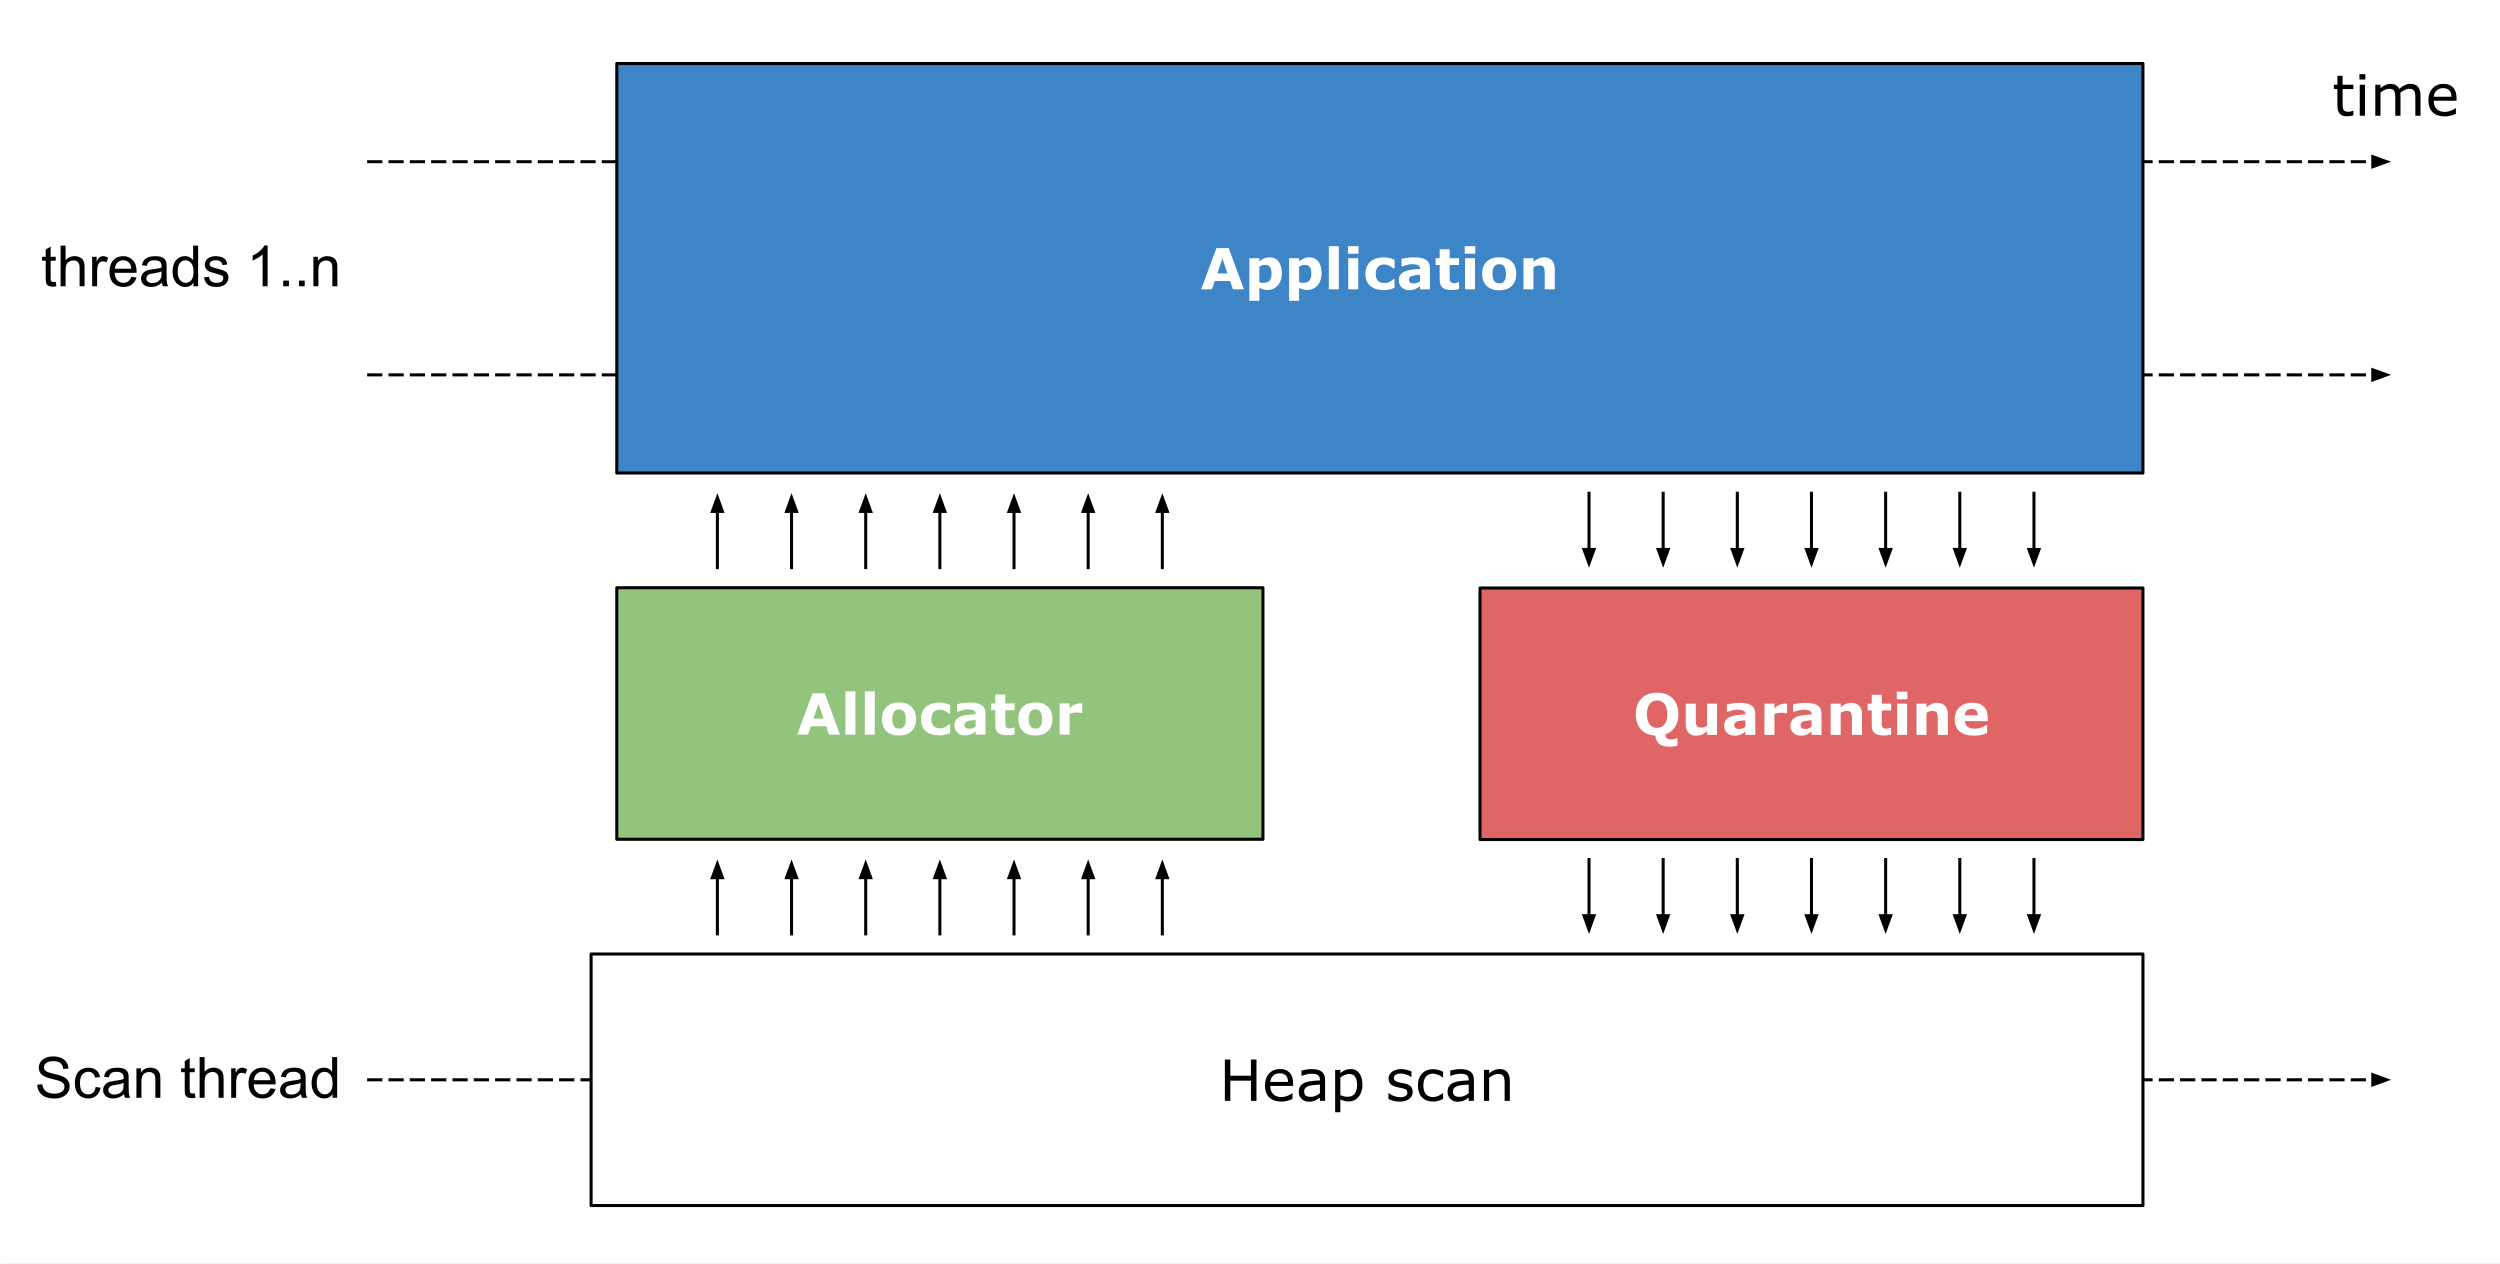 <svg xmlns="http://www.w3.org/2000/svg" fill="none" stroke-linecap="square" stroke-miterlimit="10" viewBox="159.69 38.55 820.5 414.83"><rect x="159.69" y="38.55" width="820.5" height="414.83" fill="#333333" stroke="none"/><clipPath id="a"><path d="M0 0h1280v960H0z"/></clipPath><g clip-path="url(#a)"><path d="M0 0h1280v960H0z"/><path d="M159.693 38.546h820.504V453.38H159.693z" fill="#fff" fill-rule="evenodd"/><path d="M280.688 91.622h663.748"/><path d="M280.688 91.622h657.748" stroke="#000" stroke-dasharray="4 3" stroke-linecap="butt" stroke-linejoin="round"/><path d="m938.436 93.274 4.538-1.652-4.538-1.652z" fill="#000" fill-rule="evenodd" stroke="#000" stroke-linecap="butt"/><path d="M280.688 161.577h663.748"/><path d="M280.688 161.577h657.748" stroke="#000" stroke-dasharray="4 3" stroke-linecap="butt" stroke-linejoin="round"/><path d="m938.436 163.23 4.538-1.653-4.538-1.651z" fill="#000" fill-rule="evenodd" stroke="#000" stroke-linecap="butt"/><path d="M880.3 49.606h131.338v42.016H880.299z"/><path d="M932.072 76.433q-.484.125-1.063.203-.562.093-1 .093-1.562 0-2.375-.828-.812-.843-.812-2.703v-5.406h-1.156v-1.438h1.156v-2.921h1.719v2.921h3.531v1.438h-3.531v4.64q0 .797.031 1.25.031.454.25.844.203.36.547.532.36.171 1.078.171.422 0 .875-.125t.656-.203h.094zm3.914-11.782h-1.938v-1.78h1.938zm-.11 11.875h-1.718V66.354h1.718zm18.23 0h-1.704V70.73q0-.656-.062-1.265-.063-.61-.25-.969-.219-.39-.61-.594-.39-.203-1.125-.203-.718 0-1.437.36-.719.359-1.438.921.016.204.032.485.03.281.03.547v6.515h-1.718V70.73q0-.671-.062-1.265-.047-.61-.25-.985-.204-.39-.594-.578-.39-.203-1.125-.203-.703 0-1.422.344-.703.344-1.406.89v7.594h-1.703V66.354h1.703v1.125q.812-.656 1.61-1.03.796-.376 1.702-.376 1.031 0 1.75.438.735.437 1.078 1.203 1.047-.875 1.891-1.25.86-.39 1.844-.39 1.672 0 2.468 1.015.797 1.015.797 2.828v6.61zm11.817-4.906h-7.5q0 .938.282 1.64.28.688.78 1.141.47.438 1.11.657.656.218 1.453.218 1.032 0 2.078-.422 1.063-.421 1.5-.812h.094v1.86q-.86.374-1.765.624-.907.235-1.891.235-2.531 0-3.953-1.36-1.422-1.375-1.422-3.906 0-2.5 1.36-3.953 1.359-1.469 3.577-1.469 2.063 0 3.172 1.203 1.125 1.203 1.125 3.407zm-1.672-1.312q0-1.344-.671-2.079-.672-.75-2.032-.75-1.375 0-2.203.813-.812.812-.922 2.016z" fill="#000"/><path d="M149.35 105.59h131.338v42.016H149.349z"/><path d="m177.972 131.042.234 1.453q-.687.14-1.234.14-.89 0-1.39-.28-.485-.282-.688-.735-.203-.469-.203-1.938v-5.578h-1.204v-1.265h1.204v-2.39l1.625-.985v3.375h1.656v1.265h-1.656v5.672q0 .688.078.89.093.204.281.329.203.11.578.11.266 0 .719-.063zm1.605 1.469v-13.36h1.64v4.797q1.141-1.328 2.891-1.328 1.078 0 1.86.422.797.422 1.14 1.172.344.75.344 2.172v6.125h-1.64v-6.125q0-1.235-.532-1.797-.531-.563-1.515-.563-.72 0-1.36.39-.64.376-.922 1.016-.265.641-.265 1.782v5.297zm10.36 0v-9.672h1.469v1.468q.562-1.03 1.031-1.359.484-.328 1.063-.328.828 0 1.687.531l-.562 1.516q-.61-.36-1.204-.36-.546 0-.968.329-.422.328-.61.89-.28.875-.28 1.922v5.063zm12.853-3.11 1.688.203q-.406 1.485-1.484 2.313-1.079.812-2.766.812-2.125 0-3.375-1.297-1.234-1.312-1.234-3.671 0-2.454 1.25-3.797 1.265-1.344 3.265-1.344 1.938 0 3.156 1.328 1.235 1.313 1.235 3.703v.438h-7.219q.094 1.593.906 2.453.813.844 2.016.844.906 0 1.547-.47.64-.484 1.015-1.515zm-5.39-2.656h5.406q-.11-1.219-.625-1.828-.781-.953-2.031-.953-1.125 0-1.906.765-.766.75-.844 2.016zm15.454 4.578q-.922.766-1.766 1.094-.828.312-1.797.312-1.594 0-2.453-.781-.86-.781-.86-1.984 0-.72.329-1.297.328-.594.844-.938.53-.36 1.187-.547.469-.125 1.453-.25 1.985-.234 2.922-.562.016-.344.016-.422 0-1-.47-1.422-.624-.547-1.874-.547-1.156 0-1.703.407-.547.406-.813 1.421l-1.61-.218q.22-1.016.72-1.64.5-.642 1.453-.985.953-.344 2.187-.344 1.25 0 2.016.297.781.281 1.14.734.376.438.516 1.11.078.421.078 1.515v2.188q0 2.28.11 2.89.109.594.406 1.157h-1.703q-.266-.516-.328-1.188zm-.141-3.672q-.89.375-2.672.625-1.015.14-1.437.328-.422.188-.657.532-.218.343-.218.78 0 .657.5 1.095.5.437 1.453.437.937 0 1.672-.406.75-.422 1.093-1.14.266-.563.266-1.641zm10.47 4.86v-1.22q-.907 1.438-2.704 1.438-1.156 0-2.125-.64-.968-.641-1.5-1.782-.53-1.14-.53-2.625 0-1.453.483-2.625.485-1.187 1.438-1.812.969-.625 2.172-.625.875 0 1.547.375.687.36 1.11.953v-4.797h1.64v13.36h-1.532zm-5.172-4.829q0 1.86.78 2.782.782.922 1.845.922 1.078 0 1.828-.875.75-.891.75-2.688 0-1.984-.766-2.906-.766-.938-1.89-.938-1.079 0-1.813.89-.734.892-.734 2.813zm8.625 1.938 1.625-.25q.125.969.75 1.5.625.516 1.75.516t1.672-.454q.547-.468.547-1.093 0-.547-.484-.875-.328-.22-1.672-.547-1.813-.469-2.516-.797-.687-.328-1.047-.906-.36-.594-.36-1.313 0-.64.298-1.187.297-.563.812-.922.375-.281 1.032-.469.671-.203 1.421-.203 1.141 0 2 .328.86.328 1.266.89.422.563.578 1.5l-1.61.22q-.109-.75-.64-1.172-.515-.422-1.469-.422-1.14 0-1.625.375-.468.375-.468.875 0 .312.187.578.203.265.64.437.235.094 1.438.422 1.75.453 2.438.75.687.297 1.078.86.39.562.39 1.406 0 .828-.484 1.547-.469.718-1.375 1.125-.906.39-2.047.39-1.875 0-2.875-.781-.984-.781-1.25-2.328zm20.887 2.89h-1.64v-10.453q-.595.563-1.563 1.141-.953.563-1.72.844v-1.594q1.376-.64 2.407-1.562 1.031-.922 1.453-1.782h1.063v13.407zm5.11 0v-1.874h1.875v1.875h-1.875zm5.183 0v-1.874h1.875v1.875h-1.875zm4.73 0v-9.671h1.47v1.375q1.062-1.594 3.077-1.594.875 0 1.61.312.734.313 1.093.829.375.5.516 1.203.094.453.094 1.593v5.954h-1.64v-5.891q0-1-.204-1.484-.188-.5-.672-.797-.484-.297-1.14-.297-1.047 0-1.813.672-.75.656-.75 2.515v5.282h-1.64z" fill="#000"/><path d="M362.12 59.402h500.883v134.393H362.12z" fill="#3d85c6" fill-rule="evenodd"/><path d="M362.12 59.402h500.883v134.393H362.12z" stroke="#000" stroke-linecap="butt" stroke-linejoin="round"/><path d="M567.957 133.518h-3.61l-.952-2.734h-5.016l-.937 2.734h-3.532l5.016-13.562h4.016zm-5.406-5.234-1.656-4.86-1.672 4.86zm17.843-.016q0 1.266-.39 2.313-.375 1.031-1 1.703-.656.703-1.485 1.078-.828.36-1.78.36-.876 0-1.485-.188-.61-.187-1.25-.531v4.265h-3.281v-13.984h3.28v1.063q.75-.594 1.532-.97.797-.374 1.828-.374 1.922 0 2.969 1.406 1.062 1.406 1.062 3.86zm-3.375.063q0-1.5-.515-2.172-.5-.672-1.61-.672-.453 0-.953.14-.484.141-.937.407v5.14q.328.126.703.173.375.03.734.03 1.297 0 1.938-.75.64-.765.64-2.296zm16.42-.063q0 1.266-.39 2.313-.375 1.031-1 1.703-.657.703-1.485 1.078-.828.36-1.781.36-.875 0-1.484-.188-.61-.187-1.25-.531v4.265h-3.282v-13.984h3.282v1.063q.75-.594 1.53-.97.798-.374 1.829-.374 1.922 0 2.969 1.406 1.062 1.406 1.062 3.86zm-3.375.063q0-1.5-.515-2.172-.5-.672-1.61-.672-.453 0-.953.14-.484.141-.937.407v5.14q.328.126.703.173.375.03.734.03 1.297 0 1.938-.75.64-.765.64-2.296zm9.03 5.187h-3.282v-14.171h3.281v14.171zm6.376 0h-3.281v-10.234h3.281zm.094-11.687h-3.469v-2.484h3.469zm8.33 11.953q-1.344 0-2.454-.312-1.093-.313-1.921-.985-.813-.656-1.266-1.672-.438-1.015-.438-2.375 0-1.422.485-2.453.484-1.047 1.328-1.734.828-.64 1.906-.938 1.094-.312 2.266-.312 1.047 0 1.922.234.89.219 1.656.594v2.797h-.469q-.187-.172-.453-.39-.266-.22-.672-.423-.36-.203-.812-.328-.453-.14-1.032-.14-1.312 0-2.03.843-.704.828-.704 2.25 0 1.485.719 2.25.734.766 2.062.766.625 0 1.11-.14.5-.141.828-.344.312-.172.547-.375.234-.204.437-.391h.469v2.797q-.781.36-1.625.562-.844.22-1.86.22zm11.851-2.937v-2.125q-.671.046-1.453.14-.765.094-1.172.235-.484.156-.75.453-.25.28-.25.765 0 .328.047.532.063.187.282.375.203.187.484.28.297.079.922.079.484 0 .984-.203.516-.203.906-.531zm0 1.593q-.265.188-.656.485-.39.28-.75.437-.484.219-1 .313-.515.11-1.14.11-1.454 0-2.438-.892-.984-.906-.984-2.312 0-1.11.5-1.813.5-.718 1.422-1.14.906-.406 2.25-.578 1.359-.172 2.812-.25v-.063q0-.844-.703-1.156-.688-.328-2.031-.328-.813 0-1.735.281-.922.281-1.312.438h-.313v-2.47q.532-.124 1.688-.312 1.172-.187 2.36-.187 2.796 0 4.03.86 1.25.859 1.25 2.702v6.953h-3.25zm12.806.985q-.531.14-1.125.218-.594.079-1.453.079-1.906 0-2.844-.766-.937-.781-.937-2.656v-4.782h-1.344v-2.234h1.344v-2.922h3.28v2.922h3.079v2.234h-3.078v4.563q.016.39.156.719.125.312.453.5.328.187.938.187.265 0 .672-.11.422-.109.578-.202h.281zm5.234.093h-3.282v-10.234h3.282zm.093-11.687h-3.468v-2.484h3.468zm13.455 6.578q0 2.516-1.469 3.969-1.468 1.453-4.125 1.453-2.656 0-4.14-1.453-1.469-1.453-1.469-3.969 0-2.547 1.484-3.984 1.485-1.453 4.125-1.453 2.672 0 4.125 1.453 1.47 1.453 1.47 3.984zm-4.031 2.484q.328-.39.484-.937.156-.563.156-1.531 0-.907-.171-1.516-.157-.61-.454-.969-.28-.375-.703-.531-.406-.156-.875-.156-.468 0-.843.14-.375.125-.704.5-.296.36-.484.985-.172.61-.172 1.547 0 .843.156 1.453.157.61.454.984.28.36.687.531.406.157.938.157.437 0 .843-.14.407-.157.688-.517zm16.667 2.625h-3.297v-5.078q0-.61-.062-1.218-.063-.625-.219-.922-.187-.328-.547-.485-.344-.156-.969-.156-.453 0-.921.156-.454.14-.985.453v7.25h-3.281v-10.234h3.281v1.14q.875-.687 1.672-1.046.813-.375 1.797-.375 1.656 0 2.594.969.937.968.937 2.89z" fill="#fff"/><path d="M280.688 392.934h663.748"/><path d="M280.688 392.934h657.748" stroke="#000" stroke-dasharray="4 3" stroke-linecap="butt" stroke-linejoin="round"/><path d="m938.436 394.586 4.538-1.652-4.538-1.651z" fill="#000" fill-rule="evenodd" stroke="#000" stroke-linecap="butt"/><path d="M362.12 231.451h212.064v82.552H362.12z" fill="#93c47d" fill-rule="evenodd"/><path d="M362.12 231.451h212.064v82.552H362.12z" stroke="#000" stroke-linecap="butt" stroke-linejoin="round"/><path d="M435.386 279.647h-3.61l-.953-2.734h-5.016l-.937 2.734h-3.531l5.015-13.562h4.016zm-5.407-5.234-1.656-4.86-1.672 4.86zm10.453 5.234h-3.281v-14.172h3.281zm6.377 0h-3.281v-14.172h3.28v14.172zm13.548-5.11q0 2.516-1.468 3.97-1.47 1.453-4.125 1.453-2.657 0-4.141-1.454-1.469-1.453-1.469-3.968 0-2.547 1.485-3.985 1.484-1.453 4.125-1.453 2.671 0 4.125 1.453 1.468 1.453 1.468 3.985zm-4.03 2.485q.327-.39.483-.937.157-.563.157-1.532 0-.906-.172-1.515-.156-.61-.453-.97-.282-.374-.703-.53-.407-.157-.875-.157-.47 0-.844.141-.375.125-.703.5-.297.36-.485.984-.172.61-.172 1.547 0 .844.157 1.453.156.61.453.985.281.36.687.531.407.156.938.156.437 0 .844-.14.406-.157.687-.516zm11.713 2.89q-1.343 0-2.453-.312-1.094-.312-1.922-.984-.812-.656-1.265-1.672-.438-1.016-.438-2.375 0-1.422.485-2.453.484-1.047 1.328-1.735.828-.64 1.906-.937 1.094-.313 2.266-.313 1.046 0 1.921.235.891.219 1.657.594v2.796h-.47q-.187-.171-.452-.39-.266-.219-.672-.422-.36-.203-.813-.328-.453-.14-1.03-.14-1.313 0-2.032.843-.703.828-.703 2.25 0 1.484.719 2.25.734.766 2.062.766.625 0 1.11-.141.5-.14.828-.344.312-.172.546-.375.235-.203.438-.39h.469v2.796q-.782.36-1.625.563-.844.219-1.86.219zm11.852-2.937v-2.125q-.672.047-1.453.14-.766.095-1.172.235-.484.156-.75.453-.25.282-.25.766 0 .328.047.531.063.188.281.375.203.188.485.281.297.079.922.079.484 0 .984-.204.516-.203.906-.53zm0 1.594q-.265.187-.656.484-.39.282-.75.438-.484.219-1 .312-.516.11-1.14.11-1.454 0-2.438-.891-.985-.906-.985-2.312 0-1.11.5-1.813.5-.719 1.422-1.14.907-.407 2.25-.579 1.36-.172 2.813-.25v-.062q0-.844-.703-1.156-.688-.329-2.032-.329-.812 0-1.734.282-.922.28-1.312.437h-.313v-2.469q.531-.125 1.688-.312 1.171-.188 2.359-.188 2.797 0 4.031.86 1.25.86 1.25 2.703v6.953h-3.25zm12.806.984q-.532.14-1.125.219-.594.078-1.453.078-1.907 0-2.844-.765-.938-.782-.938-2.657v-4.781h-1.343v-2.234h1.343v-2.922h3.282v2.922h3.078v2.234h-3.078v4.563q.015.39.156.718.125.313.453.5.328.188.937.188.266 0 .672-.11.422-.109.578-.203h.282zm12.405-5.015q0 2.515-1.469 3.968-1.468 1.454-4.125 1.454-2.656 0-4.14-1.454-1.469-1.453-1.469-3.968 0-2.547 1.484-3.985 1.485-1.453 4.125-1.453 2.672 0 4.125 1.453 1.47 1.453 1.47 3.985zm-4.031 2.484q.328-.39.484-.937.157-.563.157-1.532 0-.906-.172-1.515-.157-.61-.453-.97-.282-.374-.704-.53-.406-.157-.875-.157-.468 0-.843.141-.375.125-.703.5-.297.36-.485.984-.172.61-.172 1.547 0 .844.157 1.453.156.61.453.985.28.36.687.531.406.156.938.156.437 0 .843-.14.407-.157.688-.516zm13.808-4.484h-.297q-.203-.063-.672-.094-.469-.047-.781-.047-.703 0-1.235.094-.53.094-1.156.312v6.844h-3.281v-10.234h3.281v1.5q1.078-.922 1.875-1.22.813-.312 1.485-.312.171 0 .39.016.219 0 .39.016v3.125z" fill="#fff"/><path d="M645.43 231.533h217.575v82.551H645.43z" fill="#e06666" fill-rule="evenodd"/><path d="M645.43 231.533h217.575v82.551H645.43z" stroke="#000" stroke-linecap="butt" stroke-linejoin="round"/><path d="M705.902 276.385q.516-.625.75-1.453.25-.844.25-1.985 0-1.219-.281-2.078-.281-.86-.734-1.39-.47-.547-1.078-.782-.594-.25-1.25-.25-.672 0-1.266.235-.578.234-1.063.78-.468.516-.75 1.407-.28.89-.28 2.078 0 1.219.265 2.078.281.844.734 1.375.469.547 1.078.797.61.25 1.282.25.671 0 1.28-.25.61-.265 1.063-.812zm.375 3.187q.032.89.485 1.281.468.391 1.562.391.375 0 .875-.125.516-.125.719-.219h.344v2.407q-.5.109-1.11.203-.593.093-1.812.093-1.094 0-1.906-.28-.797-.266-1.329-.75-.53-.485-.796-1.141-.266-.657-.313-1.454-3.031-.171-4.734-2.03-1.703-1.876-1.703-5 0-3.266 1.859-5.157 1.86-1.906 5.125-1.906 3.266 0 5.125 1.906 1.875 1.89 1.875 5.156 0 2.422-1.094 4.172-1.094 1.75-3.172 2.453zm16.938.156h-3.266v-1.125q-.921.688-1.671 1.047-.75.36-1.813.36-1.687 0-2.61-.97-.906-.983-.906-2.89v-6.656h3.297v5.078q0 .781.047 1.297.047.5.235.844.171.344.515.5.36.14.985.14.421 0 .921-.14.516-.156 1-.469v-7.25h3.266zm9.306-2.671v-2.125q-.671.046-1.453.14-.765.094-1.172.235-.484.156-.75.453-.25.28-.25.765 0 .328.047.532.063.187.282.375.203.187.484.28.297.079.922.079.484 0 .984-.203.516-.203.906-.531zm0 1.593q-.265.188-.656.485-.39.28-.75.437-.484.219-1 .313-.515.109-1.14.109-1.454 0-2.438-.89-.984-.907-.984-2.313 0-1.11.5-1.813.5-.718 1.422-1.14.906-.406 2.25-.578 1.359-.172 2.812-.25v-.063q0-.844-.703-1.156-.688-.328-2.031-.328-.813 0-1.735.281-.922.281-1.312.438h-.313v-2.47q.532-.124 1.688-.312 1.172-.187 2.36-.187 2.796 0 4.03.86 1.25.859 1.25 2.702v6.953h-3.25zm13.681-6.031h-.297q-.203-.062-.672-.094-.469-.047-.781-.047-.703 0-1.234.094-.532.094-1.157.313v6.843h-3.28v-10.234h3.28v1.5q1.078-.922 1.875-1.219.813-.312 1.485-.312.172 0 .39.015.22 0 .391.016zm8.055 4.438v-2.125q-.672.046-1.453.14-.766.094-1.172.235-.485.156-.75.453-.25.28-.25.765 0 .328.047.532.062.187.28.375.204.187.485.28.297.079.922.079.484 0 .984-.203.516-.203.907-.531zm0 1.593q-.266.188-.657.485-.39.28-.75.437-.484.219-1 .313-.515.109-1.14.109-1.453 0-2.438-.89-.984-.907-.984-2.313 0-1.11.5-1.813.5-.718 1.422-1.14.906-.406 2.25-.578 1.36-.172 2.812-.25v-.063q0-.844-.703-1.156-.687-.328-2.031-.328-.813 0-1.734.281-.922.281-1.313.438h-.312v-2.47q.53-.124 1.687-.312 1.172-.187 2.36-.187 2.796 0 4.03.86 1.25.859 1.25 2.702v6.953h-3.25v-1.078zm16.54 1.078H767.5v-5.078q0-.61-.063-1.218-.062-.625-.219-.922-.187-.328-.546-.485-.344-.156-.97-.156-.452 0-.921.156-.453.14-.984.453v7.25h-3.282v-10.234h3.282v1.14q.875-.687 1.671-1.046.813-.375 1.797-.375 1.657 0 2.594.969.938.968.938 2.89zm9.556-.093q-.531.14-1.125.218-.594.079-1.453.079-1.906 0-2.844-.766-.937-.781-.937-2.656v-4.782h-1.344v-2.234h1.344v-2.922h3.28v2.922h3.079v2.234h-3.078v4.563q.015.39.156.719.125.312.453.5.328.187.938.187.265 0 .672-.11.421-.109.578-.202h.281zm5.234.093h-3.282v-10.234h3.282zm.093-11.687h-3.468v-2.484h3.468zm13.283 11.687h-3.297v-5.078q0-.61-.062-1.218-.063-.625-.219-.922-.187-.328-.547-.485-.344-.156-.969-.156-.453 0-.921.156-.454.14-.985.453v7.25h-3.281v-10.234h3.281v1.14q.875-.687 1.672-1.046.813-.375 1.797-.375 1.656 0 2.594.969.937.968.937 2.89zm13.088-4.515h-7.5q.062 1.203.906 1.844.844.64 2.484.64 1.032 0 2-.375.985-.375 1.547-.797h.375v2.625q-1.11.453-2.093.64-.985.204-2.188.204-3.078 0-4.719-1.375-1.64-1.39-1.64-3.953 0-2.531 1.547-4 1.562-1.484 4.265-1.484 2.5 0 3.75 1.265 1.266 1.25 1.266 3.625v1.14zm-3.266-1.922q-.031-1.016-.515-1.531-.47-.532-1.5-.532-.938 0-1.547.5-.61.485-.688 1.563z" fill="#fff"/><path d="M353.688 351.659H863.01v82.551H353.688z" fill="#fff" fill-rule="evenodd"/><path d="M353.688 351.659H863.01v82.551H353.688z" stroke="#000" stroke-linecap="butt" stroke-linejoin="round"/><path d="M572.067 399.854h-1.813v-6.64h-6.765v6.64h-1.797v-13.562h1.797v5.312h6.765v-5.312h1.813zm12.02-4.906h-7.5q0 .938.28 1.64.282.688.782 1.141.469.438 1.11.657.656.218 1.452.218 1.032 0 2.079-.422 1.062-.421 1.5-.812h.093v1.86q-.86.374-1.765.624-.907.235-1.89.235-2.532 0-3.954-1.36-1.422-1.375-1.422-3.906 0-2.5 1.36-3.953 1.359-1.469 3.578-1.469 2.062 0 3.171 1.203 1.125 1.203 1.125 3.407v.937zm-1.672-1.312q0-1.344-.672-2.079-.672-.75-2.032-.75-1.375 0-2.203.813-.812.812-.922 2.016zm12.176 6.218h-1.703v-1.078q-.235.156-.625.438-.375.265-.75.437-.422.203-.985.344-.547.14-1.297.14-1.375 0-2.328-.906-.953-.922-.953-2.328 0-1.156.484-1.86.5-.718 1.422-1.14.938-.406 2.235-.547 1.297-.156 2.797-.218v-.266q0-.578-.204-.953-.203-.39-.593-.61-.36-.218-.875-.28-.5-.079-1.063-.079-.672 0-1.5.188-.828.171-1.719.5h-.093V389.9q.5-.14 1.453-.297.953-.172 1.875-.172 1.062 0 1.86.188.796.172 1.39.594.562.422.86 1.093.312.657.312 1.641v6.906zm-1.703-2.5v-2.843q-.782.046-1.844.14-1.063.094-1.688.266-.734.203-1.187.656-.453.438-.453 1.219 0 .86.515 1.312.532.438 1.625.438.89 0 1.64-.344.75-.36 1.392-.844zm13.954-2.703q0 1.235-.36 2.266-.359 1.015-1 1.719-.593.687-1.421 1.062-.813.36-1.719.36-.797 0-1.437-.172-.641-.172-1.313-.547v4.265h-1.703v-13.922h1.703v1.063q.688-.578 1.531-.953.86-.39 1.829-.39 1.843 0 2.859 1.39 1.031 1.39 1.031 3.86zm-1.765.031q0-1.828-.641-2.734-.625-.922-1.922-.922-.734 0-1.484.328-.75.313-1.438.828v5.766q.735.328 1.25.453.531.11 1.203.11 1.422 0 2.219-.954.813-.968.813-2.875zm18.26 2.235q0 1.39-1.156 2.297-1.14.89-3.14.89-1.126 0-2.079-.265-.937-.282-1.578-.594v-1.922h.094q.812.61 1.797.969 1 .36 1.906.36 1.14 0 1.766-.36.64-.375.64-1.156 0-.594-.343-.907-.344-.312-1.329-.53-.359-.079-.953-.188-.593-.11-1.078-.235-1.328-.36-1.89-1.047-.563-.687-.563-1.687 0-.625.25-1.188.266-.562.797-.984.516-.438 1.297-.688.797-.25 1.765-.25.907 0 1.844.235.938.219 1.547.531v1.828h-.078q-.656-.484-1.594-.812-.937-.328-1.844-.328-.937 0-1.593.359-.641.36-.641 1.062 0 .625.39.954.391.312 1.235.515.484.11 1.063.219.593.11.984.203 1.187.266 1.844.938.64.671.64 1.78zm9.97 2.297q-.844.406-1.625.64-.766.235-1.625.235-1.11 0-2.031-.328-.922-.329-1.578-.985-.657-.656-1.032-1.656-.359-1-.359-2.344 0-2.484 1.375-3.906 1.375-1.422 3.625-1.422.875 0 1.719.25.844.234 1.531.594v1.906h-.078q-.797-.61-1.625-.937-.828-.329-1.625-.329-1.453 0-2.297.985-.844.969-.844 2.86 0 1.843.813 2.843.828.984 2.328.984.516 0 1.047-.14.547-.14.969-.36.375-.187.703-.406.328-.219.53-.36h.08v1.876zm10.11.64h-1.703v-1.078q-.234.156-.625.438-.375.265-.75.437-.421.203-.984.344-.547.14-1.297.14-1.375 0-2.328-.906-.953-.922-.953-2.328 0-1.156.484-1.86.5-.718 1.422-1.14.938-.406 2.235-.547 1.296-.156 2.796-.218v-.266q0-.578-.203-.953-.203-.39-.593-.61-.36-.218-.875-.28-.5-.079-1.063-.079-.672 0-1.5.188-.828.171-1.719.5h-.093V389.9q.5-.14 1.453-.297.953-.172 1.875-.172 1.062 0 1.859.188.797.172 1.39.594.563.422.86 1.093.313.657.313 1.641v6.906zm-1.703-2.5v-2.843q-.78.046-1.843.14-1.063.094-1.688.266-.734.203-1.187.656-.453.438-.453 1.219 0 .86.515 1.312.531.438 1.625.438.89 0 1.64-.344.75-.36 1.391-.844zm13.502 2.5h-1.703v-5.797q0-.703-.094-1.312-.078-.61-.297-.969-.218-.375-.656-.562-.422-.188-1.11-.188-.702 0-1.468.344t-1.469.89v7.594h-1.703v-10.172h1.703v1.125q.813-.656 1.656-1.03.86-.376 1.766-.376 1.656 0 2.516 1 .859.985.859 2.844v6.61z" fill="#000"/><path d="M149.35 371.926h131.338v42.016H149.349z"/><path d="m171.926 394.55 1.656-.141q.125 1 .547 1.64.438.641 1.344 1.047.922.391 2.063.391 1 0 1.78-.297.782-.297 1.157-.812.375-.532.375-1.157t-.375-1.093q-.36-.469-1.187-.797-.547-.203-2.391-.64-1.828-.454-2.563-.845-.968-.5-1.437-1.234-.469-.75-.469-1.672 0-1 .578-1.875.578-.89 1.672-1.344 1.11-.453 2.453-.453 1.485 0 2.61.485 1.14.468 1.75 1.406.609.922.656 2.094l-1.688.125q-.14-1.266-.937-1.907-.781-.656-2.313-.656-1.609 0-2.343.594-.735.594-.735 1.422 0 .719.532 1.172.5.468 2.656.968 2.156.485 2.953.844 1.172.531 1.719 1.36.562.828.562 1.906 0 1.062-.61 2.015-.609.938-1.75 1.47-1.14.515-2.577.515-1.813 0-3.047-.531-1.219-.532-1.922-1.594-.688-1.063-.719-2.406zm19.147.75 1.61.218q-.266 1.657-1.36 2.61-1.078.937-2.672.937-1.984 0-3.188-1.297-1.203-1.297-1.203-3.718 0-1.579.516-2.75.516-1.172 1.578-1.75 1.063-.594 2.313-.594 1.578 0 2.578.797 1 .797 1.281 2.265l-1.594.235q-.234-.969-.812-1.453-.578-.5-1.39-.5-1.235 0-2.017.89-.78.89-.78 2.813 0 1.953.75 2.843.75.875 1.952.875.97 0 1.61-.593.656-.594.828-1.828zm9.328 2.359q-.922.766-1.766 1.094-.828.312-1.797.312-1.593 0-2.453-.781-.859-.781-.859-1.984 0-.72.328-1.297.328-.594.844-.938.531-.36 1.187-.547.47-.125 1.453-.25 1.985-.234 2.922-.562.016-.344.016-.422 0-1-.469-1.422-.625-.547-1.875-.547-1.156 0-1.703.406-.547.407-.812 1.422l-1.61-.218q.219-1.016.719-1.641.5-.64 1.453-.984.953-.344 2.188-.344 1.25 0 2.015.297.781.281 1.14.734.376.438.516 1.11.079.421.079 1.515v2.188q0 2.28.109 2.89.11.594.406 1.156h-1.703q-.266-.515-.328-1.187zm-.14-3.672q-.891.375-2.673.625-1.015.14-1.437.328-.422.188-.656.531-.219.344-.219.782 0 .656.5 1.093.5.438 1.453.438.938 0 1.672-.406.75-.422 1.094-1.14.265-.563.265-1.642v-.609zm4.203 4.86v-9.672h1.469v1.375q1.062-1.594 3.078-1.594.875 0 1.61.312.734.313 1.093.828.375.5.516 1.204.094.453.094 1.593v5.953h-1.641v-5.89q0-1-.203-1.485-.188-.5-.672-.796-.484-.297-1.14-.297-1.048 0-1.813.672-.75.656-.75 2.515v5.281h-1.64zm19.137-1.47.235 1.454q-.688.14-1.235.14-.89 0-1.39-.28-.485-.282-.688-.735-.203-.469-.203-1.938v-5.578h-1.203v-1.265h1.203v-2.391l1.625-.984v3.375h1.656v1.265h-1.656v5.672q0 .688.078.89.094.204.281.329.204.11.579.11.265 0 .718-.063zm1.605 1.47v-13.36h1.641v4.797q1.14-1.328 2.89-1.328 1.079 0 1.86.422.797.422 1.14 1.172.344.75.344 2.171v6.125h-1.64v-6.125q0-1.234-.531-1.796-.532-.563-1.516-.563-.719 0-1.36.39-.64.376-.921 1.016-.266.641-.266 1.782v5.296h-1.64zm10.36 0v-9.672h1.47v1.468q.562-1.03 1.03-1.359.485-.328 1.063-.328.828 0 1.688.531l-.563 1.516q-.61-.36-1.203-.36-.547 0-.969.328-.422.329-.61.891-.28.875-.28 1.922v5.062h-1.625zm12.854-3.11 1.687.203q-.406 1.485-1.484 2.313-1.078.812-2.766.812-2.125 0-3.375-1.297-1.234-1.312-1.234-3.672 0-2.453 1.25-3.796 1.266-1.344 3.266-1.344 1.937 0 3.156 1.328 1.234 1.312 1.234 3.703v.438h-7.218q.093 1.593.906 2.453.812.843 2.015.843.907 0 1.547-.468.64-.485 1.016-1.516zm-5.39-2.656h5.406q-.11-1.219-.625-1.828-.782-.953-2.032-.953-1.125 0-1.906.765-.766.75-.844 2.016zm15.453 4.578q-.922.766-1.766 1.094-.828.312-1.796.312-1.594 0-2.454-.781-.859-.781-.859-1.984 0-.72.328-1.297.328-.594.844-.938.531-.36 1.187-.547.47-.125 1.454-.25 1.984-.234 2.921-.562.016-.344.016-.422 0-1-.469-1.422-.625-.547-1.875-.547-1.156 0-1.703.406-.547.407-.812 1.422l-1.61-.218q.22-1.016.72-1.641.5-.64 1.452-.984.953-.344 2.188-.344 1.25 0 2.015.297.782.281 1.141.734.375.438.516 1.11.078.421.078 1.515v2.188q0 2.28.11 2.89.108.594.405 1.156h-1.703q-.265-.515-.328-1.187zm-.14-3.672q-.891.375-2.672.625-1.016.14-1.438.328-.422.188-.656.531-.219.344-.219.782 0 .656.5 1.093.5.438 1.453.438.938 0 1.672-.406.75-.422 1.094-1.14.265-.563.265-1.642v-.609zm10.469 4.86v-1.22q-.906 1.438-2.703 1.438-1.156 0-2.125-.64-.969-.641-1.5-1.782-.531-1.14-.531-2.625 0-1.453.484-2.625.484-1.187 1.437-1.812.97-.625 2.172-.625.875 0 1.547.375.688.36 1.11.953v-4.797h1.64v13.36zm-5.172-4.829q0 1.86.781 2.782.782.921 1.844.921 1.078 0 1.828-.875.75-.89.75-2.687 0-1.984-.765-2.906-.766-.938-1.891-.938-1.078 0-1.813.89-.734.891-.734 2.813z" fill="#000"/><path d="M705.54 224.885v-24.441"/><path d="M705.54 218.885v-18.441" stroke="#000" stroke-linecap="butt" stroke-linejoin="round"/><path d="m703.889 218.885 1.652 4.538 1.651-4.538z" fill="#000" fill-rule="evenodd" stroke="#000" stroke-linecap="butt"/><path d="M729.88 224.885v-24.441"/><path d="M729.88 218.885v-18.441" stroke="#000" stroke-linecap="butt" stroke-linejoin="round"/><path d="m728.228 218.885 1.651 4.538 1.652-4.538z" fill="#000" fill-rule="evenodd" stroke="#000" stroke-linecap="butt"/><path d="M754.218 224.885v-24.441"/><path d="M754.218 218.885v-18.441" stroke="#000" stroke-linecap="butt" stroke-linejoin="round"/><path d="m752.566 218.885 1.652 4.538 1.652-4.538z" fill="#000" fill-rule="evenodd" stroke="#000" stroke-linecap="butt"/><path d="M778.556 224.885v-24.441"/><path d="M778.556 218.885v-18.441" stroke="#000" stroke-linecap="butt" stroke-linejoin="round"/><path d="m776.905 218.885 1.651 4.538 1.652-4.538z" fill="#000" fill-rule="evenodd" stroke="#000" stroke-linecap="butt"/><path d="M802.895 224.885v-24.441"/><path d="M802.895 218.885v-18.441" stroke="#000" stroke-linecap="butt" stroke-linejoin="round"/><path d="m801.243 218.885 1.652 4.538 1.652-4.538z" fill="#000" fill-rule="evenodd" stroke="#000" stroke-linecap="butt"/><path d="M827.234 224.885v-24.441"/><path d="M827.234 218.885v-18.441" stroke="#000" stroke-linecap="butt" stroke-linejoin="round"/><path d="m825.582 218.885 1.652 4.538 1.651-4.538z" fill="#000" fill-rule="evenodd" stroke="#000" stroke-linecap="butt"/><path d="M681.202 224.885v-24.441"/><path d="M681.202 218.885v-18.441" stroke="#000" stroke-linecap="butt" stroke-linejoin="round"/><path d="m679.55 218.885 1.652 4.538 1.652-4.538z" fill="#000" fill-rule="evenodd" stroke="#000" stroke-linecap="butt"/><path d="M516.83 200.403v24.44"/><path d="M516.83 206.403v18.44" stroke="#000" stroke-linecap="butt" stroke-linejoin="round"/><path d="m518.481 206.403-1.652-4.538-1.651 4.538z" fill="#000" fill-rule="evenodd" stroke="#000" stroke-linecap="butt"/><path d="M492.49 200.403v24.44"/><path d="M492.49 206.403v18.44" stroke="#000" stroke-linecap="butt" stroke-linejoin="round"/><path d="m494.143 206.403-1.652-4.538-1.652 4.538z" fill="#000" fill-rule="evenodd" stroke="#000" stroke-linecap="butt"/><path d="M468.152 200.403v24.44"/><path d="M468.152 206.403v18.44" stroke="#000" stroke-linecap="butt" stroke-linejoin="round"/><path d="m469.804 206.403-1.652-4.538-1.652 4.538z" fill="#000" fill-rule="evenodd" stroke="#000" stroke-linecap="butt"/><path d="M443.814 200.403v24.44"/><path d="M443.814 206.403v18.44" stroke="#000" stroke-linecap="butt" stroke-linejoin="round"/><path d="m445.465 206.403-1.651-4.538-1.652 4.538z" fill="#000" fill-rule="evenodd" stroke="#000" stroke-linecap="butt"/><path d="M419.475 200.403v24.44"/><path d="M419.475 206.403v18.44" stroke="#000" stroke-linecap="butt" stroke-linejoin="round"/><path d="m421.127 206.403-1.652-4.538-1.652 4.538z" fill="#000" fill-rule="evenodd" stroke="#000" stroke-linecap="butt"/><path d="M395.136 200.403v24.44"/><path d="M395.136 206.403v18.44" stroke="#000" stroke-linecap="butt" stroke-linejoin="round"/><path d="m396.788 206.403-1.652-4.538-1.651 4.538z" fill="#000" fill-rule="evenodd" stroke="#000" stroke-linecap="butt"/><path d="M541.168 200.403v24.44"/><path d="M541.168 206.403v18.44" stroke="#000" stroke-linecap="butt" stroke-linejoin="round"/><path d="m542.82 206.403-1.652-4.538-1.652 4.538z" fill="#000" fill-rule="evenodd" stroke="#000" stroke-linecap="butt"/><path d="M705.54 345.092V320.65"/><path d="M705.54 339.092V320.65" stroke="#000" stroke-linecap="butt" stroke-linejoin="round"/><path d="m703.889 339.092 1.652 4.538 1.651-4.538z" fill="#000" fill-rule="evenodd" stroke="#000" stroke-linecap="butt"/><path d="M729.88 345.092V320.65"/><path d="M729.88 339.092V320.65" stroke="#000" stroke-linecap="butt" stroke-linejoin="round"/><path d="m728.228 339.092 1.651 4.538 1.652-4.538z" fill="#000" fill-rule="evenodd" stroke="#000" stroke-linecap="butt"/><path d="M754.218 345.092V320.65"/><path d="M754.218 339.092V320.65" stroke="#000" stroke-linecap="butt" stroke-linejoin="round"/><path d="m752.566 339.092 1.652 4.538 1.652-4.538z" fill="#000" fill-rule="evenodd" stroke="#000" stroke-linecap="butt"/><path d="M778.556 345.092V320.65"/><path d="M778.556 339.092V320.65" stroke="#000" stroke-linecap="butt" stroke-linejoin="round"/><path d="m776.905 339.092 1.651 4.538 1.652-4.538z" fill="#000" fill-rule="evenodd" stroke="#000" stroke-linecap="butt"/><path d="M802.895 345.092V320.65"/><path d="M802.895 339.092V320.65" stroke="#000" stroke-linecap="butt" stroke-linejoin="round"/><path d="m801.243 339.092 1.652 4.538 1.652-4.538z" fill="#000" fill-rule="evenodd" stroke="#000" stroke-linecap="butt"/><path d="M827.234 345.092V320.65"/><path d="M827.234 339.092V320.65" stroke="#000" stroke-linecap="butt" stroke-linejoin="round"/><path d="m825.582 339.092 1.652 4.538 1.651-4.538z" fill="#000" fill-rule="evenodd" stroke="#000" stroke-linecap="butt"/><path d="M681.202 345.092V320.65"/><path d="M681.202 339.092V320.65" stroke="#000" stroke-linecap="butt" stroke-linejoin="round"/><path d="m679.55 339.092 1.652 4.538 1.652-4.538z" fill="#000" fill-rule="evenodd" stroke="#000" stroke-linecap="butt"/><path d="M516.83 320.609v24.44"/><path d="M516.83 326.609v18.44" stroke="#000" stroke-linecap="butt" stroke-linejoin="round"/><path d="m518.481 326.609-1.652-4.538-1.651 4.538z" fill="#000" fill-rule="evenodd" stroke="#000" stroke-linecap="butt"/><path d="M492.49 320.609v24.44"/><path d="M492.49 326.609v18.44" stroke="#000" stroke-linecap="butt" stroke-linejoin="round"/><path d="m494.143 326.609-1.652-4.538-1.652 4.538z" fill="#000" fill-rule="evenodd" stroke="#000" stroke-linecap="butt"/><path d="M468.152 320.609v24.44"/><path d="M468.152 326.609v18.44" stroke="#000" stroke-linecap="butt" stroke-linejoin="round"/><path d="m469.804 326.609-1.652-4.538-1.652 4.538z" fill="#000" fill-rule="evenodd" stroke="#000" stroke-linecap="butt"/><path d="M443.814 320.609v24.44"/><path d="M443.814 326.609v18.44" stroke="#000" stroke-linecap="butt" stroke-linejoin="round"/><path d="m445.465 326.609-1.651-4.538-1.652 4.538z" fill="#000" fill-rule="evenodd" stroke="#000" stroke-linecap="butt"/><path d="M419.475 320.609v24.44"/><path d="M419.475 326.609v18.44" stroke="#000" stroke-linecap="butt" stroke-linejoin="round"/><path d="m421.127 326.609-1.652-4.538-1.652 4.538z" fill="#000" fill-rule="evenodd" stroke="#000" stroke-linecap="butt"/><path d="M395.136 320.609v24.44"/><path d="M395.136 326.609v18.44" stroke="#000" stroke-linecap="butt" stroke-linejoin="round"/><path d="m396.788 326.609-1.652-4.538-1.651 4.538z" fill="#000" fill-rule="evenodd" stroke="#000" stroke-linecap="butt"/><path d="M541.168 320.609v24.44"/><g stroke="#000" stroke-linecap="butt"><path d="M541.168 326.609v18.44" stroke-linejoin="round"/><path d="m542.82 326.609-1.652-4.538-1.652 4.538z" fill="#000" fill-rule="evenodd"/></g></g></svg>